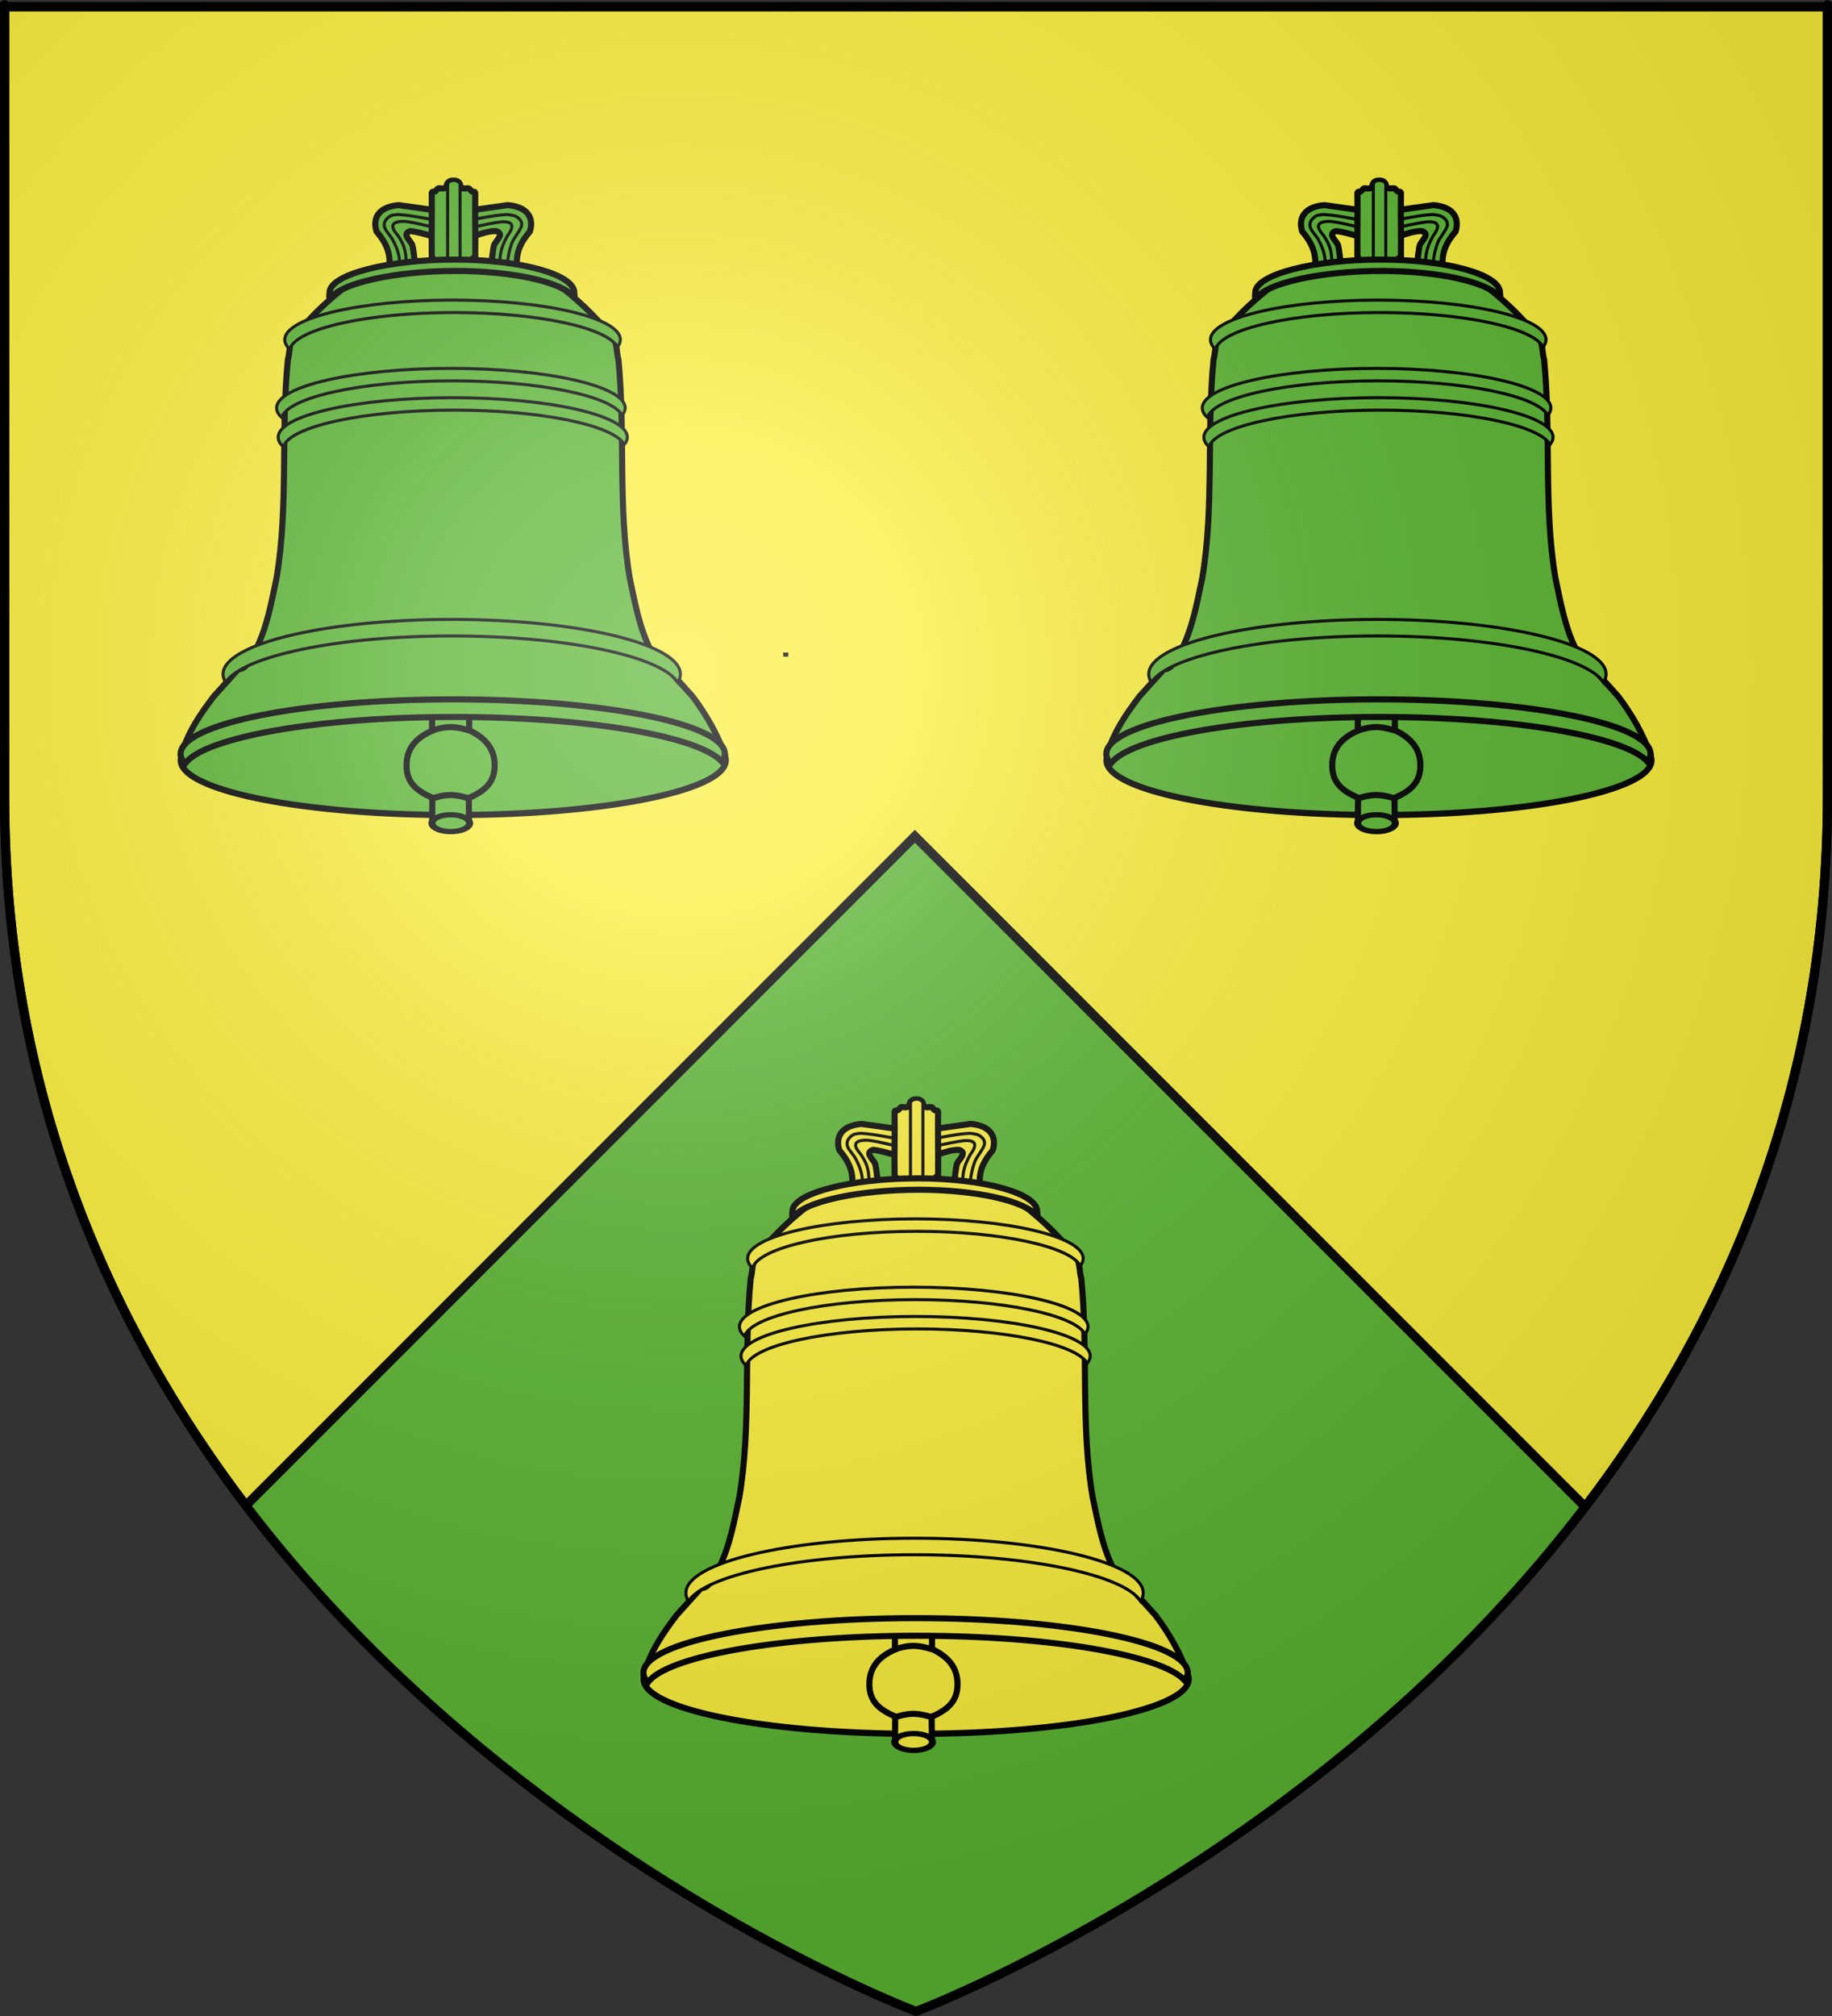 <?xml version="1.0" encoding="UTF-8" standalone="no"?>
<svg
   xmlns:dc="http://purl.org/dc/elements/1.1/"
   xmlns:cc="http://creativecommons.org/ns#"
   xmlns:rdf="http://www.w3.org/1999/02/22-rdf-syntax-ns#"
   xmlns:svg="http://www.w3.org/2000/svg"
   xmlns="http://www.w3.org/2000/svg"
   xmlns:xlink="http://www.w3.org/1999/xlink"
   xmlns:sodipodi="http://sodipodi.sourceforge.net/DTD/sodipodi-0.dtd"
   xmlns:inkscape="http://www.inkscape.org/namespaces/inkscape"
   height="660"
   width="600"
   version="1.0"
   id="svg2"
   sodipodi:version="0.32"
   inkscape:version="0.46"
   sodipodi:docname="Blason ville ca Saint-Fabien-de-Panet (Québec).svg"
   sodipodi:docbase="D:\Mes documents\Renaud-Notre Lapin"
   inkscape:export-filename="/Users/olivier/Desktop/Blason Rouge/Blason_Vide_3D.png"
   inkscape:export-xdpi="144"
   inkscape:export-ydpi="144"
   inkscape:output_extension="org.inkscape.output.svg.inkscape">
  <rect width="100%" height="100%" fill="#333333" stroke="none"/>
  <sodipodi:namedview
     inkscape:window-height="814"
     inkscape:window-width="1152"
     inkscape:pageshadow="2"
     inkscape:pageopacity="0.89411765"
     guidetolerance="10.0"
     gridtolerance="10.0"
     objecttolerance="10.0"
     borderopacity="1.0"
     bordercolor="#666666"
     pagecolor="#f7edd6"
     id="base"
     showgrid="false"
     height="660px"
     inkscape:zoom="0.63"
     inkscape:cx="115.27048"
     inkscape:cy="196.12384"
     inkscape:window-x="-8"
     inkscape:window-y="-8"
     inkscape:current-layer="layer3"
     showguides="true"
     inkscape:guide-bbox="true" />
  <desc
     id="desc4">Flag of Canton of Valais (Wallis)</desc>
  <defs
     id="defs6">
    <linearGradient
       id="linearGradient2893">
      <stop
         style="stop-color:white;stop-opacity:0.314;"
         offset="0"
         id="stop2895" />
      <stop
         id="stop2897"
         offset="0.19"
         style="stop-color:white;stop-opacity:0.251;" />
      <stop
         style="stop-color:#6b6b6b;stop-opacity:0.125;"
         offset="0.6"
         id="stop2901" />
      <stop
         style="stop-color:black;stop-opacity:0.125;"
         offset="1"
         id="stop2899" />
    </linearGradient>
    <radialGradient
       inkscape:collect="always"
       xlink:href="#linearGradient2893"
       id="radialGradient3163"
       gradientUnits="userSpaceOnUse"
       gradientTransform="matrix(1.353,0,0,1.349,-77.614,-85.747)"
       cx="221.445"
       cy="226.331"
       fx="221.445"
       fy="226.331"
       r="300" />
    <g
       id="s">
      <g
         id="c">
        <path
           transform="matrix(0.951,0.309,-0.309,0.951,0,-1)"
           d="M 0,0 L 0,1 L 0.5,1 L 0,0 z"
           id="t" />
        <use
           height="540"
           width="810"
           y="0"
           x="0"
           id="use2144"
           transform="scale(-1,1)"
           xlink:href="#t" />
      </g>
      <g
         id="a">
        <use
           height="540"
           width="810"
           y="0"
           x="0"
           id="use2147"
           transform="matrix(0.309,0.951,-0.951,0.309,0,0)"
           xlink:href="#c" />
        <use
           height="540"
           width="810"
           y="0"
           x="0"
           id="use2149"
           transform="matrix(-0.809,0.588,-0.588,-0.809,0,0)"
           xlink:href="#c" />
      </g>
      <use
         height="540"
         width="810"
         y="0"
         x="0"
         id="use2151"
         transform="scale(-1,1)"
         xlink:href="#a" />
    </g>
  </defs>
  <g
     inkscape:groupmode="layer"
     id="layer3"
     inkscape:label="Fond écu"
     style="display:inline">
    <path
       id="path2855"
       style="fill:#5ab532;fill-opacity:1;fill-rule:evenodd;stroke:#000000;stroke-width:2;stroke-linecap:butt;stroke-linejoin:miter;stroke-opacity:1;stroke-miterlimit:4;stroke-dasharray:none"
       d="M 300.015,658.5 C 300.015,658.5 598.515,546.18 598.515,260.728 C 598.515,-24.723 598.515,2.176 598.515,2.176 L 1.515,2.176 L 1.515,260.728 C 1.515,546.18 300.015,658.5 300.015,658.5 z"
       sodipodi:nodetypes="cccccc" />
    <rect
       style="fill:#fcef3c;stroke:#313131;stroke-width:3;stroke-miterlimit:4;stroke-dasharray:none;stroke-opacity:1"
       id="rect6903"
       width="0"
       height="7.937"
       x="-309.524"
       y="264.762" />
    <g
       transform="matrix(-0.351,0.62,-0.62,-0.351,1186.255,521.321)"
       style="opacity:1;fill:#ffffff;fill-opacity:0.941;stroke:#000000;stroke-width:4.02;stroke-miterlimit:3.33;stroke-dasharray:none;stroke-opacity:1;display:inline"
       inkscape:label="Meubles"
       id="layer7" />
    <path
       style="fill:#fcef3c;fill-opacity:1;fill-rule:evenodd;stroke:#000000;stroke-width:3;stroke-linecap:butt;stroke-linejoin:miter;stroke-opacity:1;stroke-miterlimit:4;stroke-dasharray:none"
       d="M 1.5 2.188 L 1.5 260.719 C 1.5 357.036 35.496 433.645 80.531 492.875 L 299.625 273.781 L 519.156 493.312 C 564.359 434.021 598.5 357.276 598.5 260.719 C 598.5 -24.733 598.5 2.188 598.5 2.188 L 1.5 2.188 z "
       id="path10384" />
    <g
       transform="translate(488.095,-55.556)"
       id="g10746">
      <path
         sodipodi:type="arc"
         style="fill:#fcef3c;fill-opacity:1;stroke:#000000;stroke-width:4.943;stroke-miterlimit:4;stroke-dasharray:none;stroke-opacity:1"
         id="path10748"
         sodipodi:cx="217.87645"
         sodipodi:cy="485.43738"
         sodipodi:rx="224.88417"
         sodipodi:ry="43.320465"
         d="M 442.761,485.437 A 224.884,43.32 0 1 1 -7.008,485.437 A 224.884,43.32 0 1 1 442.761,485.437 z"
         transform="matrix(0.397,0,0,0.413,-274.553,404.798)" />
      <g
         style="stroke:#000000;stroke-width:4.85;stroke-miterlimit:4;stroke-dasharray:none;stroke-opacity:1"
         id="g10750"
         transform="matrix(0.412,0,0,0.412,-303.238,386.629)">
        <g
           style="stroke:#000000;stroke-width:4.85;stroke-miterlimit:4;stroke-dasharray:none;stroke-opacity:1"
           id="g10752">
          <path
             id="path10754"
             style="fill:#fcef3c;fill-opacity:1;stroke:#000000;stroke-width:4.85;stroke-miterlimit:4;stroke-dasharray:none;stroke-opacity:1"
             d="M 262.927,560.439 L 262.791,579.162 C 262.791,581.809 265.206,583.94 268.206,583.94 L 286.681,583.94 C 289.681,583.94 292.096,581.809 292.096,579.162 L 291.915,560.618 C 303.959,555.218 312.482,548.945 312.482,534.693 C 312.482,520.681 304.243,512.581 292.222,506.749 L 292.096,410.147 C 292.096,407.5 289.681,405.369 286.681,405.369 L 268.206,405.369 C 265.206,405.369 262.791,407.5 262.791,410.147 L 262.734,507.194 C 250.708,512.487 242.405,520.626 242.405,534.693 C 242.405,548.91 250.751,554.947 262.927,560.439 z"
             sodipodi:nodetypes="cccccccccccccsc" />
          <path
             sodipodi:type="arc"
             style="fill:#fcef3c;fill-opacity:1;stroke:#000000;stroke-width:6.827;stroke-miterlimit:4;stroke-dasharray:none;stroke-opacity:1"
             id="path10756"
             sodipodi:cx="-162.50325"
             sodipodi:cy="229.97678"
             sodipodi:rx="18.217327"
             sodipodi:ry="10.876202"
             d="M -144.286,229.977 A 18.217,10.876 0 1 1 -180.721,229.977 A 18.217,10.876 0 1 1 -144.286,229.977 z"
             transform="matrix(0.822,0,0,0.614,411.163,439.419)" />
        </g>
        <path
           sodipodi:nodetypes="cc"
           id="path10758"
           d="M 262.88,506.975 C 276.274,502.554 282.602,504.244 292.285,506.975"
           style="fill:none;fill-rule:evenodd;stroke:#000000;stroke-width:4.85;stroke-linecap:butt;stroke-linejoin:miter;stroke-miterlimit:4;stroke-dasharray:none;stroke-opacity:1" />
        <path
           style="fill:none;fill-rule:evenodd;stroke:#000000;stroke-width:4.85;stroke-linecap:butt;stroke-linejoin:miter;stroke-miterlimit:4;stroke-dasharray:none;stroke-opacity:1"
           d="M 262.88,560.975 C 276.274,556.554 282.602,558.244 292.285,560.975"
           id="path10760"
           sodipodi:nodetypes="cc" />
      </g>
      <g
         id="g10762"
         transform="translate(75.851,0.281)">
        <path
           sodipodi:nodetypes="ccccccccccccccc"
           d="M -263.821,434.297 C -268.642,434.651 -273.231,432.231 -277.964,431.715 C -280.732,432.536 -278.308,434.53 -277.402,436.09 C -276.966,437.122 -276.523,441.849 -276.402,442.877 C -278.523,444.992 -281.519,444.059 -284.767,442.281 C -284.702,438.233 -286.182,435.193 -289.049,431.844 C -290.339,427.782 -288.694,423.813 -281.799,423.219 L -263.931,425.719 L -246.062,423.219 C -239.167,423.813 -237.522,427.782 -238.812,431.844 C -241.679,435.193 -243.159,438.233 -243.094,442.281 C -246.342,444.059 -249.338,444.992 -251.459,442.877 C -251.338,441.849 -250.895,437.122 -250.459,436.09 C -249.553,434.53 -247.129,432.536 -249.897,431.715 C -254.577,431.626 -258.95,434.957 -263.821,434.297 z"
           style="fill:#fcef3c;fill-opacity:1;fill-rule:evenodd;stroke:#000000;stroke-width:2;stroke-linecap:butt;stroke-linejoin:miter;stroke-miterlimit:4;stroke-dasharray:none;stroke-opacity:1"
           id="path10764" />
        <path
           sodipodi:nodetypes="cssscccsssccscccccsc"
           d="M -281.451,442.732 C -281.534,439.996 -281.884,438.092 -283.72,434.598 C -284.547,433.024 -286.221,431.613 -286.476,430.2 C -286.904,427.816 -284.219,426.616 -284.099,426.59 C -283.488,426.456 -282.821,426.357 -282.096,426.294 C -276.141,426.632 -271.066,428.222 -264.327,428.794 C -257.396,428.286 -252.316,426.631 -246.36,426.294 C -245.453,426.372 -244.636,426.509 -243.906,426.697 C -243.728,426.742 -241.215,427.748 -241.522,429.834 C -241.748,431.377 -244.106,433.885 -244.772,435.783 C -246.208,439.881 -246.293,443.318 -246.062,443.421 M -279.665,443.228 C -279.351,443.13 -279.114,440.219 -279.908,437.392 C -280.507,435.257 -282.162,432.998 -282.162,432.998 C -285.155,429.634 -283.477,428.588 -280.253,428.539 C -276.034,428.76 -269.981,430.982 -264.327,431.374 C -259.346,431.145 -253.43,429.356 -248.328,428.724 C -244.479,428.418 -243.621,429.867 -246.14,433.23 C -246.14,433.23 -247.524,435.586 -248.107,437.752 C -248.808,440.356 -248.704,442.863 -248.344,443.024"
           style="fill:none;fill-opacity:1;fill-rule:evenodd;stroke:#000000;stroke-width:1;stroke-linecap:butt;stroke-linejoin:miter;stroke-miterlimit:4;stroke-dasharray:none;stroke-opacity:1"
           id="path10766" />
      </g>
      <path
         id="path10768"
         style="fill:#fcef3c;fill-opacity:1;fill-rule:evenodd;stroke:#000000;stroke-width:2;stroke-linecap:butt;stroke-linejoin:miter;stroke-miterlimit:4;stroke-dasharray:none;stroke-opacity:1"
         d="M -187.456,444.115 C -185.242,442.911 -182.653,442.148 -180.857,440.264 C -180.778,433.113 -180.954,426.689 -180.857,419.56 C -180.97,419.265 -180.949,419.079 -181.458,419.122 C -182.475,419.194 -182.387,417.861 -183.409,417.984 C -184.281,418.154 -185.944,418.147 -185.756,417.017 C -185.925,416.003 -186.889,415.356 -187.984,415.503 C -189.079,415.356 -190.042,416.003 -190.212,417.017 C -190.023,418.147 -191.687,418.154 -192.558,417.984 C -193.581,417.861 -193.492,419.194 -194.509,419.122 C -195.019,419.079 -194.997,419.265 -195.11,419.56 C -195.014,426.689 -195.19,433.113 -195.11,440.264 C -193.806,443.081 -189.832,443.566 -187.456,444.115 z"
         sodipodi:nodetypes="ccccccccccccc" />
      <rect
         style="fill:#fcef3c;fill-opacity:1;stroke:#000000;stroke-width:1;stroke-miterlimit:4;stroke-dasharray:none;stroke-opacity:1"
         id="rect10770"
         width="4.075"
         height="27.765"
         x="-189.906"
         y="415.419"
         rx="2.037"
         ry="1.306" />
      <g
         style="stroke:#000000;stroke-width:4.85;stroke-miterlimit:4;stroke-dasharray:none;stroke-opacity:1"
         id="g10772"
         transform="matrix(0.412,0,0,0.412,-303.238,386.629)">
        <path
           sodipodi:nodetypes="cscccccccscccsccccccc"
           d="M 495.65,527.335 C 495.65,503.406 398.529,486.463 279.124,486.463 C 159.72,486.463 62.812,505.883 62.939,527.335 C 68.868,507.497 78.722,493.737 89.074,479.984 L 108.538,458.389 C 115.791,458.299 118.493,449.107 122.62,442.764 C 131.648,424.742 135.039,404.745 139.099,385.783 C 148.663,329.004 142.419,270.385 148.076,212.22 C 149.549,207.56 149.112,200.055 151.663,196.003 C 169.448,173.891 182.008,163.969 194.846,153.397 C 198.745,150.187 201.303,145.496 208.995,143.921 C 229.071,139.132 262.793,134.793 279.465,134.983 C 296.137,134.793 329.86,139.132 349.936,143.921 C 357.628,145.496 360.185,150.187 364.084,153.397 C 376.923,163.969 389.483,173.891 407.267,196.003 C 409.819,200.055 409.381,207.56 410.854,212.22 C 416.511,270.385 410.268,329.004 419.831,385.783 C 423.891,404.745 427.283,424.742 436.31,442.764 C 440.437,449.107 443.139,458.299 450.393,458.389 L 469.857,479.984 C 480.208,493.737 489.848,509.973 495.65,527.335 z"
           style="fill:#fcef3c;fill-opacity:1;fill-rule:evenodd;stroke:#000000;stroke-width:4.85;stroke-linecap:butt;stroke-linejoin:miter;stroke-miterlimit:4;stroke-dasharray:none;stroke-opacity:1"
           id="path10774" />
        <g
           style="stroke:#000000;stroke-width:4.85;stroke-miterlimit:4;stroke-dasharray:none;stroke-opacity:1"
           id="g10776">
          <path
             style="fill:#fcef3c;fill-opacity:1;stroke:#000000;stroke-width:4.85;stroke-miterlimit:4;stroke-dasharray:none;stroke-opacity:1;display:inline"
             d="M 66.316,533.348 C 64.02,530.818 62.816,528.229 62.816,525.567 C 62.816,501.638 159.724,482.223 279.129,482.223 C 398.533,482.223 495.441,501.638 495.441,525.567 C 495.441,527.681 494.652,529.753 493.191,531.786 C 474.844,511.575 386.529,496.223 280.41,496.223 C 171.566,496.223 81.411,512.369 66.316,533.348 z"
             id="path10778" />
          <path
             style="fill:#fcef3c;fill-opacity:1;stroke:#000000;stroke-width:2.425;stroke-miterlimit:4;stroke-dasharray:none;stroke-opacity:1"
             d="M 277.665,219.237 C 201.18,219.237 139.105,233.304 139.105,250.653 C 139.105,253.265 140.518,255.816 143.17,258.244 C 148.344,241.977 207.18,229.124 278.908,229.124 C 348.007,229.124 405.137,241.045 413.858,256.461 C 415.408,254.58 416.224,252.635 416.224,250.653 C 416.224,233.304 354.149,219.237 277.665,219.237 z"
             id="path10780" />
          <path
             id="path10782"
             d="M 279.165,242.512 C 202.556,242.512 140.38,256.578 140.38,273.926 C 140.38,276.539 141.795,279.09 144.451,281.517 C 149.634,265.251 208.566,252.398 280.411,252.398 C 349.621,252.398 406.844,264.319 415.58,279.734 C 417.132,277.853 417.95,275.909 417.95,273.926 C 417.95,256.578 355.774,242.512 279.165,242.512 z"
             style="fill:#fcef3c;fill-opacity:1;stroke:#000000;stroke-width:2.425;stroke-miterlimit:4;stroke-dasharray:none;stroke-opacity:1" />
          <path
             id="path10784"
             d="M 278.999,164.957 C 205.372,164.957 145.617,179.042 145.617,196.413 C 145.617,199.029 146.977,201.584 149.529,204.014 C 154.51,187.726 211.148,174.857 280.196,174.857 C 346.713,174.857 401.708,186.793 410.104,202.229 C 411.596,200.345 412.381,198.398 412.381,196.413 C 412.381,179.042 352.626,164.957 278.999,164.957 z"
             style="fill:#fcef3c;fill-opacity:1;stroke:#000000;stroke-width:2.425;stroke-miterlimit:4;stroke-dasharray:none;stroke-opacity:1" />
          <path
             style="fill:#fcef3c;fill-opacity:1;stroke:#000000;stroke-width:4.85;stroke-linejoin:bevel;stroke-miterlimit:4;stroke-dasharray:none;stroke-opacity:1"
             d="M 280.535,132.776 C 227.958,132.776 181.214,144.531 181.214,159.026 C 181.214,160.825 180.51,162.578 181.763,164.276 C 188.467,151.586 233.561,141.807 281.441,141.807 C 327.491,141.807 366.853,150.827 375.69,162.807 C 376.335,161.574 375.785,160.308 375.785,159.026 C 375.785,144.531 333.112,132.776 280.535,132.776 z"
             id="path10786"
             sodipodi:nodetypes="cscscsc" />
          <path
             style="fill:#fcef3c;fill-opacity:1;stroke:#000000;stroke-width:2.425;stroke-miterlimit:4;stroke-dasharray:none;stroke-opacity:1"
             d="M 278.318,418.711 C 177.976,418.711 96.554,438.191 96.554,462.192 C 96.554,464.428 97.242,466.613 98.605,468.758 C 111.874,447.875 187.324,431.843 278.318,431.843 C 369.312,431.843 444.793,447.875 458.061,468.758 C 459.425,466.613 460.113,464.428 460.113,462.192 C 460.113,438.191 378.66,418.711 278.318,418.711 z"
             id="path10788" />
        </g>
      </g>
    </g>
    <g
       id="g10968"
       style="fill:#5ab532">
      <g
         id="g10790"
         transform="translate(336.508,-356.349)"
         style="fill:#5ab532">
        <path
           transform="matrix(0.397,0,0,0.413,-274.553,404.798)"
           d="M 442.761,485.437 A 224.884,43.32 0 1 1 -7.008,485.437 A 224.884,43.32 0 1 1 442.761,485.437 z"
           sodipodi:ry="43.320465"
           sodipodi:rx="224.88417"
           sodipodi:cy="485.43738"
           sodipodi:cx="217.87645"
           id="path10792"
           style="fill:#5ab532;fill-opacity:1;stroke:#000000;stroke-width:4.943;stroke-miterlimit:4;stroke-dasharray:none;stroke-opacity:1"
           sodipodi:type="arc" />
        <g
           transform="matrix(0.412,0,0,0.412,-303.238,386.629)"
           id="g10794"
           style="stroke:#000000;stroke-width:4.85;stroke-miterlimit:4;stroke-dasharray:none;stroke-opacity:1;fill:#5ab532">
          <g
             id="g10796"
             style="stroke:#000000;stroke-width:4.85;stroke-miterlimit:4;stroke-dasharray:none;stroke-opacity:1;fill:#5ab532">
            <path
               sodipodi:nodetypes="cccccccccccccsc"
               d="M 262.927,560.439 L 262.791,579.162 C 262.791,581.809 265.206,583.94 268.206,583.94 L 286.681,583.94 C 289.681,583.94 292.096,581.809 292.096,579.162 L 291.915,560.618 C 303.959,555.218 312.482,548.945 312.482,534.693 C 312.482,520.681 304.243,512.581 292.222,506.749 L 292.096,410.147 C 292.096,407.5 289.681,405.369 286.681,405.369 L 268.206,405.369 C 265.206,405.369 262.791,407.5 262.791,410.147 L 262.734,507.194 C 250.708,512.487 242.405,520.626 242.405,534.693 C 242.405,548.91 250.751,554.947 262.927,560.439 z"
               style="fill:#5ab532;fill-opacity:1;stroke:#000000;stroke-width:4.85;stroke-miterlimit:4;stroke-dasharray:none;stroke-opacity:1"
               id="path10798" />
            <path
               transform="matrix(0.822,0,0,0.614,411.163,439.419)"
               d="M -144.286,229.977 A 18.217,10.876 0 1 1 -180.721,229.977 A 18.217,10.876 0 1 1 -144.286,229.977 z"
               sodipodi:ry="10.876202"
               sodipodi:rx="18.217327"
               sodipodi:cy="229.97678"
               sodipodi:cx="-162.50325"
               id="path10800"
               style="fill:#5ab532;fill-opacity:1;stroke:#000000;stroke-width:6.827;stroke-miterlimit:4;stroke-dasharray:none;stroke-opacity:1"
               sodipodi:type="arc" />
          </g>
          <path
             style="fill:#5ab532;fill-rule:evenodd;stroke:#000000;stroke-width:4.85;stroke-linecap:butt;stroke-linejoin:miter;stroke-miterlimit:4;stroke-dasharray:none;stroke-opacity:1"
             d="M 262.88,506.975 C 276.274,502.554 282.602,504.244 292.285,506.975"
             id="path10802"
             sodipodi:nodetypes="cc" />
          <path
             sodipodi:nodetypes="cc"
             id="path10804"
             d="M 262.88,560.975 C 276.274,556.554 282.602,558.244 292.285,560.975"
             style="fill:#5ab532;fill-rule:evenodd;stroke:#000000;stroke-width:4.85;stroke-linecap:butt;stroke-linejoin:miter;stroke-miterlimit:4;stroke-dasharray:none;stroke-opacity:1" />
        </g>
        <g
           transform="translate(75.851,0.281)"
           id="g10806"
           style="fill:#5ab532">
          <path
             id="path10808"
             style="fill:#5ab532;fill-opacity:1;fill-rule:evenodd;stroke:#000000;stroke-width:2;stroke-linecap:butt;stroke-linejoin:miter;stroke-miterlimit:4;stroke-dasharray:none;stroke-opacity:1"
             d="M -263.821,434.297 C -268.642,434.651 -273.231,432.231 -277.964,431.715 C -280.732,432.536 -278.308,434.53 -277.402,436.09 C -276.966,437.122 -276.523,441.849 -276.402,442.877 C -278.523,444.992 -281.519,444.059 -284.767,442.281 C -284.702,438.233 -286.182,435.193 -289.049,431.844 C -290.339,427.782 -288.694,423.813 -281.799,423.219 L -263.931,425.719 L -246.062,423.219 C -239.167,423.813 -237.522,427.782 -238.812,431.844 C -241.679,435.193 -243.159,438.233 -243.094,442.281 C -246.342,444.059 -249.338,444.992 -251.459,442.877 C -251.338,441.849 -250.895,437.122 -250.459,436.09 C -249.553,434.53 -247.129,432.536 -249.897,431.715 C -254.577,431.626 -258.95,434.957 -263.821,434.297 z"
             sodipodi:nodetypes="ccccccccccccccc" />
          <path
             id="path10810"
             style="fill:#5ab532;fill-opacity:1;fill-rule:evenodd;stroke:#000000;stroke-width:1;stroke-linecap:butt;stroke-linejoin:miter;stroke-miterlimit:4;stroke-dasharray:none;stroke-opacity:1"
             d="M -281.451,442.732 C -281.534,439.996 -281.884,438.092 -283.72,434.598 C -284.547,433.024 -286.221,431.613 -286.476,430.2 C -286.904,427.816 -284.219,426.616 -284.099,426.59 C -283.488,426.456 -282.821,426.357 -282.096,426.294 C -276.141,426.632 -271.066,428.222 -264.327,428.794 C -257.396,428.286 -252.316,426.631 -246.36,426.294 C -245.453,426.372 -244.636,426.509 -243.906,426.697 C -243.728,426.742 -241.215,427.748 -241.522,429.834 C -241.748,431.377 -244.106,433.885 -244.772,435.783 C -246.208,439.881 -246.293,443.318 -246.062,443.421 M -279.665,443.228 C -279.351,443.13 -279.114,440.219 -279.908,437.392 C -280.507,435.257 -282.162,432.998 -282.162,432.998 C -285.155,429.634 -283.477,428.588 -280.253,428.539 C -276.034,428.76 -269.981,430.982 -264.327,431.374 C -259.346,431.145 -253.43,429.356 -248.328,428.724 C -244.479,428.418 -243.621,429.867 -246.14,433.23 C -246.14,433.23 -247.524,435.586 -248.107,437.752 C -248.808,440.356 -248.704,442.863 -248.344,443.024"
             sodipodi:nodetypes="cssscccsssccscccccsc" />
        </g>
        <path
           sodipodi:nodetypes="ccccccccccccc"
           d="M -187.456,444.115 C -185.242,442.911 -182.653,442.148 -180.857,440.264 C -180.778,433.113 -180.954,426.689 -180.857,419.56 C -180.97,419.265 -180.949,419.079 -181.458,419.122 C -182.475,419.194 -182.387,417.861 -183.409,417.984 C -184.281,418.154 -185.944,418.147 -185.756,417.017 C -185.925,416.003 -186.889,415.356 -187.984,415.503 C -189.079,415.356 -190.042,416.003 -190.212,417.017 C -190.023,418.147 -191.687,418.154 -192.558,417.984 C -193.581,417.861 -193.492,419.194 -194.509,419.122 C -195.019,419.079 -194.997,419.265 -195.11,419.56 C -195.014,426.689 -195.19,433.113 -195.11,440.264 C -193.806,443.081 -189.832,443.566 -187.456,444.115 z"
           style="fill:#5ab532;fill-opacity:1;fill-rule:evenodd;stroke:#000000;stroke-width:2;stroke-linecap:butt;stroke-linejoin:miter;stroke-miterlimit:4;stroke-dasharray:none;stroke-opacity:1"
           id="path10812" />
        <rect
           ry="1.306"
           rx="2.037"
           y="415.419"
           x="-189.906"
           height="27.765"
           width="4.075"
           id="rect10814"
           style="fill:#5ab532;fill-opacity:1;stroke:#000000;stroke-width:1;stroke-miterlimit:4;stroke-dasharray:none;stroke-opacity:1" />
        <g
           transform="matrix(0.412,0,0,0.412,-303.238,386.629)"
           id="g10816"
           style="stroke:#000000;stroke-width:4.85;stroke-miterlimit:4;stroke-dasharray:none;stroke-opacity:1;fill:#5ab532">
          <path
             id="path10818"
             style="fill:#5ab532;fill-opacity:1;fill-rule:evenodd;stroke:#000000;stroke-width:4.85;stroke-linecap:butt;stroke-linejoin:miter;stroke-miterlimit:4;stroke-dasharray:none;stroke-opacity:1"
             d="M 495.65,527.335 C 495.65,503.406 398.529,486.463 279.124,486.463 C 159.72,486.463 62.812,505.883 62.939,527.335 C 68.868,507.497 78.722,493.737 89.074,479.984 L 108.538,458.389 C 115.791,458.299 118.493,449.107 122.62,442.764 C 131.648,424.742 135.039,404.745 139.099,385.783 C 148.663,329.004 142.419,270.385 148.076,212.22 C 149.549,207.56 149.112,200.055 151.663,196.003 C 169.448,173.891 182.008,163.969 194.846,153.397 C 198.745,150.187 201.303,145.496 208.995,143.921 C 229.071,139.132 262.793,134.793 279.465,134.983 C 296.137,134.793 329.86,139.132 349.936,143.921 C 357.628,145.496 360.185,150.187 364.084,153.397 C 376.923,163.969 389.483,173.891 407.267,196.003 C 409.819,200.055 409.381,207.56 410.854,212.22 C 416.511,270.385 410.268,329.004 419.831,385.783 C 423.891,404.745 427.283,424.742 436.31,442.764 C 440.437,449.107 443.139,458.299 450.393,458.389 L 469.857,479.984 C 480.208,493.737 489.848,509.973 495.65,527.335 z"
             sodipodi:nodetypes="cscccccccscccsccccccc" />
          <g
             id="g10820"
             style="stroke:#000000;stroke-width:4.85;stroke-miterlimit:4;stroke-dasharray:none;stroke-opacity:1;fill:#5ab532">
            <path
               id="path10822"
               d="M 66.316,533.348 C 64.02,530.818 62.816,528.229 62.816,525.567 C 62.816,501.638 159.724,482.223 279.129,482.223 C 398.533,482.223 495.441,501.638 495.441,525.567 C 495.441,527.681 494.652,529.753 493.191,531.786 C 474.844,511.575 386.529,496.223 280.41,496.223 C 171.566,496.223 81.411,512.369 66.316,533.348 z"
               style="fill:#5ab532;fill-opacity:1;stroke:#000000;stroke-width:4.85;stroke-miterlimit:4;stroke-dasharray:none;stroke-opacity:1;display:inline" />
            <path
               id="path10824"
               d="M 277.665,219.237 C 201.18,219.237 139.105,233.304 139.105,250.653 C 139.105,253.265 140.518,255.816 143.17,258.244 C 148.344,241.977 207.18,229.124 278.908,229.124 C 348.007,229.124 405.137,241.045 413.858,256.461 C 415.408,254.58 416.224,252.635 416.224,250.653 C 416.224,233.304 354.149,219.237 277.665,219.237 z"
               style="fill:#5ab532;fill-opacity:1;stroke:#000000;stroke-width:2.425;stroke-miterlimit:4;stroke-dasharray:none;stroke-opacity:1" />
            <path
               style="fill:#5ab532;fill-opacity:1;stroke:#000000;stroke-width:2.425;stroke-miterlimit:4;stroke-dasharray:none;stroke-opacity:1"
               d="M 279.165,242.512 C 202.556,242.512 140.38,256.578 140.38,273.926 C 140.38,276.539 141.795,279.09 144.451,281.517 C 149.634,265.251 208.566,252.398 280.411,252.398 C 349.621,252.398 406.844,264.319 415.58,279.734 C 417.132,277.853 417.95,275.909 417.95,273.926 C 417.95,256.578 355.774,242.512 279.165,242.512 z"
               id="path10826" />
            <path
               style="fill:#5ab532;fill-opacity:1;stroke:#000000;stroke-width:2.425;stroke-miterlimit:4;stroke-dasharray:none;stroke-opacity:1"
               d="M 278.999,164.957 C 205.372,164.957 145.617,179.042 145.617,196.413 C 145.617,199.029 146.977,201.584 149.529,204.014 C 154.51,187.726 211.148,174.857 280.196,174.857 C 346.713,174.857 401.708,186.793 410.104,202.229 C 411.596,200.345 412.381,198.398 412.381,196.413 C 412.381,179.042 352.626,164.957 278.999,164.957 z"
               id="path10828" />
            <path
               sodipodi:nodetypes="cscscsc"
               id="path10830"
               d="M 280.535,132.776 C 227.958,132.776 181.214,144.531 181.214,159.026 C 181.214,160.825 180.51,162.578 181.763,164.276 C 188.467,151.586 233.561,141.807 281.441,141.807 C 327.491,141.807 366.853,150.827 375.69,162.807 C 376.335,161.574 375.785,160.308 375.785,159.026 C 375.785,144.531 333.112,132.776 280.535,132.776 z"
               style="fill:#5ab532;fill-opacity:1;stroke:#000000;stroke-width:4.85;stroke-linejoin:bevel;stroke-miterlimit:4;stroke-dasharray:none;stroke-opacity:1" />
            <path
               id="path10832"
               d="M 278.318,418.711 C 177.976,418.711 96.554,438.191 96.554,462.192 C 96.554,464.428 97.242,466.613 98.605,468.758 C 111.874,447.875 187.324,431.843 278.318,431.843 C 369.312,431.843 444.793,447.875 458.061,468.758 C 459.425,466.613 460.113,464.428 460.113,462.192 C 460.113,438.191 378.66,418.711 278.318,418.711 z"
               style="fill:#5ab532;fill-opacity:1;stroke:#000000;stroke-width:2.425;stroke-miterlimit:4;stroke-dasharray:none;stroke-opacity:1" />
          </g>
        </g>
      </g>
      <g
         transform="translate(639.683,-356.349)"
         id="g10723"
         style="fill:#5ab532">
        <path
           sodipodi:type="arc"
           style="fill:#5ab532;fill-opacity:1;stroke:#000000;stroke-width:4.943;stroke-miterlimit:4;stroke-dasharray:none;stroke-opacity:1"
           id="path11055"
           sodipodi:cx="217.87645"
           sodipodi:cy="485.43738"
           sodipodi:rx="224.88417"
           sodipodi:ry="43.320465"
           d="M 442.761,485.437 A 224.884,43.32 0 1 1 -7.008,485.437 A 224.884,43.32 0 1 1 442.761,485.437 z"
           transform="matrix(0.397,0,0,0.413,-274.553,404.798)" />
        <g
           style="stroke:#000000;stroke-width:4.85;stroke-miterlimit:4;stroke-dasharray:none;stroke-opacity:1;fill:#5ab532"
           id="g12065"
           transform="matrix(0.412,0,0,0.412,-303.238,386.629)">
          <g
             style="stroke:#000000;stroke-width:4.85;stroke-miterlimit:4;stroke-dasharray:none;stroke-opacity:1;fill:#5ab532"
             id="g12061">
            <path
               id="rect6497"
               style="fill:#5ab532;fill-opacity:1;stroke:#000000;stroke-width:4.85;stroke-miterlimit:4;stroke-dasharray:none;stroke-opacity:1"
               d="M 262.927,560.439 L 262.791,579.162 C 262.791,581.809 265.206,583.94 268.206,583.94 L 286.681,583.94 C 289.681,583.94 292.096,581.809 292.096,579.162 L 291.915,560.618 C 303.959,555.218 312.482,548.945 312.482,534.693 C 312.482,520.681 304.243,512.581 292.222,506.749 L 292.096,410.147 C 292.096,407.5 289.681,405.369 286.681,405.369 L 268.206,405.369 C 265.206,405.369 262.791,407.5 262.791,410.147 L 262.734,507.194 C 250.708,512.487 242.405,520.626 242.405,534.693 C 242.405,548.91 250.751,554.947 262.927,560.439 z"
               sodipodi:nodetypes="cccccccccccccsc" />
            <path
               sodipodi:type="arc"
               style="fill:#5ab532;fill-opacity:1;stroke:#000000;stroke-width:6.827;stroke-miterlimit:4;stroke-dasharray:none;stroke-opacity:1"
               id="path11124"
               sodipodi:cx="-162.50325"
               sodipodi:cy="229.97678"
               sodipodi:rx="18.217327"
               sodipodi:ry="10.876202"
               d="M -144.286,229.977 A 18.217,10.876 0 1 1 -180.721,229.977 A 18.217,10.876 0 1 1 -144.286,229.977 z"
               transform="matrix(0.822,0,0,0.614,411.163,439.419)" />
          </g>
          <path
             sodipodi:nodetypes="cc"
             id="path11126"
             d="M 262.88,506.975 C 276.274,502.554 282.602,504.244 292.285,506.975"
             style="fill:#5ab532;fill-rule:evenodd;stroke:#000000;stroke-width:4.85;stroke-linecap:butt;stroke-linejoin:miter;stroke-miterlimit:4;stroke-dasharray:none;stroke-opacity:1" />
          <path
             style="fill:#5ab532;fill-rule:evenodd;stroke:#000000;stroke-width:4.85;stroke-linecap:butt;stroke-linejoin:miter;stroke-miterlimit:4;stroke-dasharray:none;stroke-opacity:1"
             d="M 262.88,560.975 C 276.274,556.554 282.602,558.244 292.285,560.975"
             id="path12022"
             sodipodi:nodetypes="cc" />
        </g>
        <g
           id="g10719"
           transform="translate(75.851,0.281)"
           style="fill:#5ab532">
          <path
             sodipodi:nodetypes="ccccccccccccccc"
             d="M -263.821,434.297 C -268.642,434.651 -273.231,432.231 -277.964,431.715 C -280.732,432.536 -278.308,434.53 -277.402,436.09 C -276.966,437.122 -276.523,441.849 -276.402,442.877 C -278.523,444.992 -281.519,444.059 -284.767,442.281 C -284.702,438.233 -286.182,435.193 -289.049,431.844 C -290.339,427.782 -288.694,423.813 -281.799,423.219 L -263.931,425.719 L -246.062,423.219 C -239.167,423.813 -237.522,427.782 -238.812,431.844 C -241.679,435.193 -243.159,438.233 -243.094,442.281 C -246.342,444.059 -249.338,444.992 -251.459,442.877 C -251.338,441.849 -250.895,437.122 -250.459,436.09 C -249.553,434.53 -247.129,432.536 -249.897,431.715 C -254.577,431.626 -258.95,434.957 -263.821,434.297 z"
             style="fill:#5ab532;fill-opacity:1;fill-rule:evenodd;stroke:#000000;stroke-width:2;stroke-linecap:butt;stroke-linejoin:miter;stroke-miterlimit:4;stroke-dasharray:none;stroke-opacity:1"
             id="path8293" />
          <path
             sodipodi:nodetypes="cssscccsssccscccccsc"
             d="M -281.451,442.732 C -281.534,439.996 -281.884,438.092 -283.72,434.598 C -284.547,433.024 -286.221,431.613 -286.476,430.2 C -286.904,427.816 -284.219,426.616 -284.099,426.59 C -283.488,426.456 -282.821,426.357 -282.096,426.294 C -276.141,426.632 -271.066,428.222 -264.327,428.794 C -257.396,428.286 -252.316,426.631 -246.36,426.294 C -245.453,426.372 -244.636,426.509 -243.906,426.697 C -243.728,426.742 -241.215,427.748 -241.522,429.834 C -241.748,431.377 -244.106,433.885 -244.772,435.783 C -246.208,439.881 -246.293,443.318 -246.062,443.421 M -279.665,443.228 C -279.351,443.13 -279.114,440.219 -279.908,437.392 C -280.507,435.257 -282.162,432.998 -282.162,432.998 C -285.155,429.634 -283.477,428.588 -280.253,428.539 C -276.034,428.76 -269.981,430.982 -264.327,431.374 C -259.346,431.145 -253.43,429.356 -248.328,428.724 C -244.479,428.418 -243.621,429.867 -246.14,433.23 C -246.14,433.23 -247.524,435.586 -248.107,437.752 C -248.808,440.356 -248.704,442.863 -248.344,443.024"
             style="fill:#5ab532;fill-opacity:1;fill-rule:evenodd;stroke:#000000;stroke-width:1;stroke-linecap:butt;stroke-linejoin:miter;stroke-miterlimit:4;stroke-dasharray:none;stroke-opacity:1"
             id="path10714" />
        </g>
        <path
           id="path6515"
           style="fill:#5ab532;fill-opacity:1;fill-rule:evenodd;stroke:#000000;stroke-width:2;stroke-linecap:butt;stroke-linejoin:miter;stroke-miterlimit:4;stroke-dasharray:none;stroke-opacity:1"
           d="M -187.456,444.115 C -185.242,442.911 -182.653,442.148 -180.857,440.264 C -180.778,433.113 -180.954,426.689 -180.857,419.56 C -180.97,419.265 -180.949,419.079 -181.458,419.122 C -182.475,419.194 -182.387,417.861 -183.409,417.984 C -184.281,418.154 -185.944,418.147 -185.756,417.017 C -185.925,416.003 -186.889,415.356 -187.984,415.503 C -189.079,415.356 -190.042,416.003 -190.212,417.017 C -190.023,418.147 -191.687,418.154 -192.558,417.984 C -193.581,417.861 -193.492,419.194 -194.509,419.122 C -195.019,419.079 -194.997,419.265 -195.11,419.56 C -195.014,426.689 -195.19,433.113 -195.11,440.264 C -193.806,443.081 -189.832,443.566 -187.456,444.115 z"
           sodipodi:nodetypes="ccccccccccccc" />
        <rect
           style="fill:#5ab532;fill-opacity:1;stroke:#000000;stroke-width:1;stroke-miterlimit:4;stroke-dasharray:none;stroke-opacity:1"
           id="rect10083"
           width="4.075"
           height="27.765"
           x="-189.906"
           y="415.419"
           rx="2.037"
           ry="1.306" />
        <g
           style="stroke:#000000;stroke-width:4.85;stroke-miterlimit:4;stroke-dasharray:none;stroke-opacity:1;fill:#5ab532"
           id="g12048"
           transform="matrix(0.412,0,0,0.412,-303.238,386.629)">
          <path
             sodipodi:nodetypes="cscccccccscccsccccccc"
             d="M 495.65,527.335 C 495.65,503.406 398.529,486.463 279.124,486.463 C 159.72,486.463 62.812,505.883 62.939,527.335 C 68.868,507.497 78.722,493.737 89.074,479.984 L 108.538,458.389 C 115.791,458.299 118.493,449.107 122.62,442.764 C 131.648,424.742 135.039,404.745 139.099,385.783 C 148.663,329.004 142.419,270.385 148.076,212.22 C 149.549,207.56 149.112,200.055 151.663,196.003 C 169.448,173.891 182.008,163.969 194.846,153.397 C 198.745,150.187 201.303,145.496 208.995,143.921 C 229.071,139.132 262.793,134.793 279.465,134.983 C 296.137,134.793 329.86,139.132 349.936,143.921 C 357.628,145.496 360.185,150.187 364.084,153.397 C 376.923,163.969 389.483,173.891 407.267,196.003 C 409.819,200.055 409.381,207.56 410.854,212.22 C 416.511,270.385 410.268,329.004 419.831,385.783 C 423.891,404.745 427.283,424.742 436.31,442.764 C 440.437,449.107 443.139,458.299 450.393,458.389 L 469.857,479.984 C 480.208,493.737 489.848,509.973 495.65,527.335 z"
             style="fill:#5ab532;fill-opacity:1;fill-rule:evenodd;stroke:#000000;stroke-width:4.85;stroke-linecap:butt;stroke-linejoin:miter;stroke-miterlimit:4;stroke-dasharray:none;stroke-opacity:1"
             id="path2044" />
          <g
             style="stroke:#000000;stroke-width:4.85;stroke-miterlimit:4;stroke-dasharray:none;stroke-opacity:1;fill:#5ab532"
             id="g12040">
            <path
               style="fill:#5ab532;fill-opacity:1;stroke:#000000;stroke-width:4.85;stroke-miterlimit:4;stroke-dasharray:none;stroke-opacity:1;display:inline"
               d="M 66.316,533.348 C 64.02,530.818 62.816,528.229 62.816,525.567 C 62.816,501.638 159.724,482.223 279.129,482.223 C 398.533,482.223 495.441,501.638 495.441,525.567 C 495.441,527.681 494.652,529.753 493.191,531.786 C 474.844,511.575 386.529,496.223 280.41,496.223 C 171.566,496.223 81.411,512.369 66.316,533.348 z"
               id="path11098" />
            <path
               style="fill:#5ab532;fill-opacity:1;stroke:#000000;stroke-width:2.425;stroke-miterlimit:4;stroke-dasharray:none;stroke-opacity:1"
               d="M 277.665,219.237 C 201.18,219.237 139.105,233.304 139.105,250.653 C 139.105,253.265 140.518,255.816 143.17,258.244 C 148.344,241.977 207.18,229.124 278.908,229.124 C 348.007,229.124 405.137,241.045 413.858,256.461 C 415.408,254.58 416.224,252.635 416.224,250.653 C 416.224,233.304 354.149,219.237 277.665,219.237 z"
               id="path11100" />
            <path
               id="path11107"
               d="M 279.165,242.512 C 202.556,242.512 140.38,256.578 140.38,273.926 C 140.38,276.539 141.795,279.09 144.451,281.517 C 149.634,265.251 208.566,252.398 280.411,252.398 C 349.621,252.398 406.844,264.319 415.58,279.734 C 417.132,277.853 417.95,275.909 417.95,273.926 C 417.95,256.578 355.774,242.512 279.165,242.512 z"
               style="fill:#5ab532;fill-opacity:1;stroke:#000000;stroke-width:2.425;stroke-miterlimit:4;stroke-dasharray:none;stroke-opacity:1" />
            <path
               id="path11109"
               d="M 278.999,164.957 C 205.372,164.957 145.617,179.042 145.617,196.413 C 145.617,199.029 146.977,201.584 149.529,204.014 C 154.51,187.726 211.148,174.857 280.196,174.857 C 346.713,174.857 401.708,186.793 410.104,202.229 C 411.596,200.345 412.381,198.398 412.381,196.413 C 412.381,179.042 352.626,164.957 278.999,164.957 z"
               style="fill:#5ab532;fill-opacity:1;stroke:#000000;stroke-width:2.425;stroke-miterlimit:4;stroke-dasharray:none;stroke-opacity:1" />
            <path
               style="fill:#5ab532;fill-opacity:1;stroke:#000000;stroke-width:4.85;stroke-linejoin:bevel;stroke-miterlimit:4;stroke-dasharray:none;stroke-opacity:1"
               d="M 280.535,132.776 C 227.958,132.776 181.214,144.531 181.214,159.026 C 181.214,160.825 180.51,162.578 181.763,164.276 C 188.467,151.586 233.561,141.807 281.441,141.807 C 327.491,141.807 366.853,150.827 375.69,162.807 C 376.335,161.574 375.785,160.308 375.785,159.026 C 375.785,144.531 333.112,132.776 280.535,132.776 z"
               id="path11111"
               sodipodi:nodetypes="cscscsc" />
            <path
               style="fill:#5ab532;fill-opacity:1;stroke:#000000;stroke-width:2.425;stroke-miterlimit:4;stroke-dasharray:none;stroke-opacity:1"
               d="M 278.318,418.711 C 177.976,418.711 96.554,438.191 96.554,462.192 C 96.554,464.428 97.242,466.613 98.605,468.758 C 111.874,447.875 187.324,431.843 278.318,431.843 C 369.312,431.843 444.793,447.875 458.061,468.758 C 459.425,466.613 460.113,464.428 460.113,462.192 C 460.113,438.191 378.66,418.711 278.318,418.711 z"
               id="path12029" />
          </g>
        </g>
      </g>
    </g>
  </g>
  <g
     inkscape:groupmode="layer"
     id="layer4"
     inkscape:label="Meubles">
    <path
       style="fill:#e20909;stroke:#000000;stroke-width:1.615;stroke-miterlimit:4;stroke-dasharray:none;stroke-opacity:1;display:inline"
       d="M 257.344,214.974 C 257.344,214.793 257.37,214.622 257.375,214.443 L 257.312,214.443 C 257.317,214.622 257.344,214.793 257.344,214.974 z"
       id="path6812" />
    <path
       style="fill:#e20909;stroke:#000000;stroke-width:1.615;stroke-miterlimit:4;stroke-dasharray:none;stroke-opacity:1;display:inline"
       d="M 641.469,203.75 C 641.469,203.569 641.495,203.399 641.5,203.219 L 641.438,203.219 C 641.442,203.399 641.469,203.569 641.469,203.75 z"
       id="rect6674" />
  </g>
  <g
     inkscape:groupmode="layer"
     id="layer2"
     inkscape:label="Reflet final"
     sodipodi:insensitive="true">
    <path
       sodipodi:nodetypes="cccccc"
       d="M 300.015,658.5 C 300.015,658.5 598.515,546.18 598.515,260.728 C 598.515,-24.723 598.515,2.176 598.515,2.176 L 1.515,2.176 L 1.515,260.728 C 1.515,546.18 300.015,658.5 300.015,658.5 z"
       style="opacity:1;fill:url(#radialGradient3163);fill-opacity:1;fill-rule:evenodd;stroke:none;stroke-width:1px;stroke-linecap:butt;stroke-linejoin:miter;stroke-opacity:1"
       id="path2875"
       inkscape:export-xdpi="144"
       inkscape:export-ydpi="144" />
  </g>
  <g
     inkscape:groupmode="layer"
     id="layer1"
     inkscape:label="Contour final"
     sodipodi:insensitive="true">
    <path
       sodipodi:nodetypes="cccccc"
       d="M 300.015,658.5 C 300.015,658.5 1.515,546.18 1.515,260.728 C 1.515,-24.723 1.515,2.176 1.515,2.176 L 598.515,2.176 L 598.515,260.728 C 598.515,546.18 300.015,658.5 300.015,658.5 z"
       style="opacity:1;fill:none;fill-opacity:1;fill-rule:evenodd;stroke:#000000;stroke-width:3;stroke-linecap:butt;stroke-linejoin:miter;stroke-miterlimit:4;stroke-dasharray:none;stroke-opacity:1"
       id="path1411"
       inkscape:export-xdpi="144"
       inkscape:export-ydpi="144" />
  </g>
</svg>
